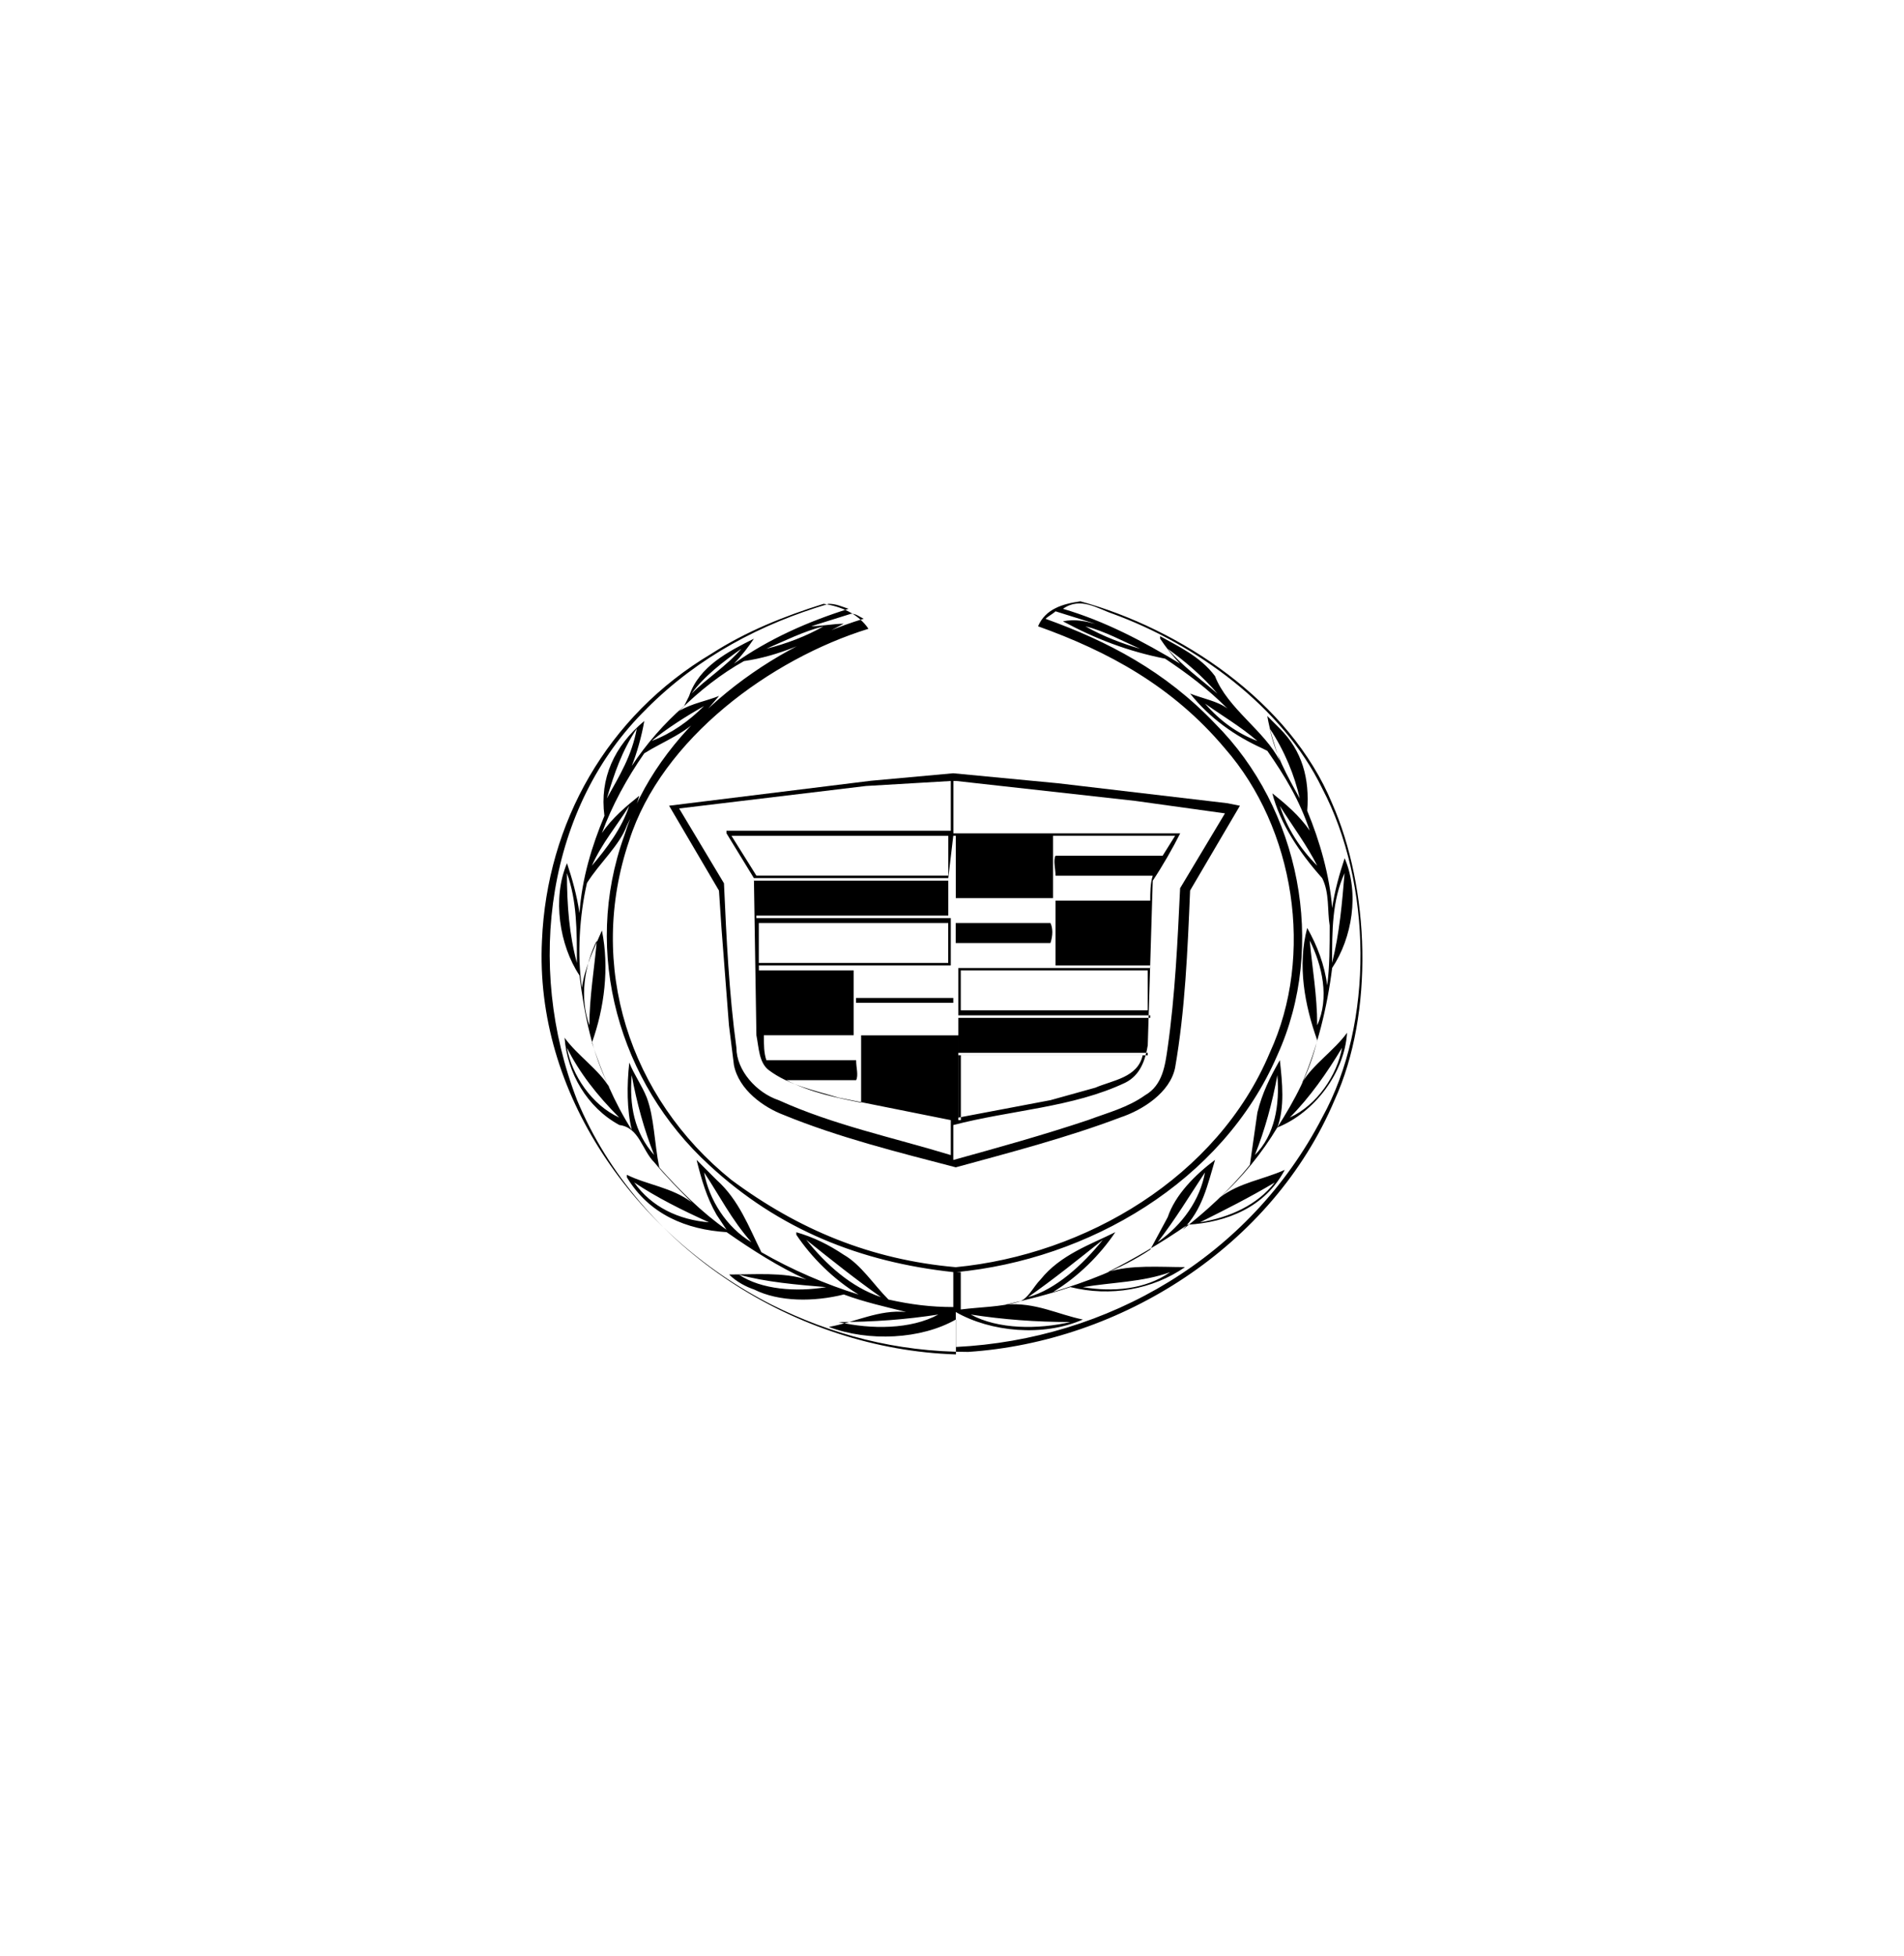 <svg xmlns="http://www.w3.org/2000/svg" id="Layer_1" data-name="Layer 1" width="86.14mm" height="88.44mm" viewBox="0 0 244.17 250.7"><defs><style>      .cls-1 {        stroke-width: 0px;      }      .cls-2 {        fill: none;        stroke: #010101;        stroke-miterlimit: 10;        stroke-width: .62px;      }    </style></defs><path class="cls-1" d="M98.91,167.22c7.67,3.84,15.98,6.07,25.25,6.07,19.5-1.28,39-13.43,46.99-32.28,5.11-11.19,4.48-27.17-.32-38.04-5.43-13.11-19.5-22.38-32.28-25.89-2.24.32-4.48.96-5.43,3.2,8.95,3.2,17.26,7.67,23.97,15.66,8.95,10.23,11.51,26.53,5.75,39-6.71,15.98-23.65,25.89-40.28,27.49-10.87-.96-20.14-4.79-28.77-11.19-13.11-10.55-18.54-27.49-13.11-43.47,4.16-13.11,18.22-23.33,30.69-27.17-1.28-1.92-3.52-2.88-5.75-3.2-5.11,1.6-9.91,3.52-14.38,6.39-13.43,7.99-21.1,21.74-21.74,36.76-.96,19.5,11.83,37.72,29.41,46.67M122.57,163.07c16.94-1.6,34.2-11.51,41.24-27.81,6.39-14.06,2.88-31.65-7.99-42.51-6.39-6.71-13.74-10.55-21.74-13.43.32-.32.96-.64,1.28-.96l5.11,1.6c-1.28-.32-2.56-.64-4.16-.32,4.16,2.24,8.31,3.84,13.11,4.79,2.88,1.92,5.43,3.84,7.99,6.39-1.28-.96-3.2-1.28-4.79-1.92,2.56,3.2,5.75,5.43,9.27,7.03l.64.32c2.24,3.2,4.16,6.39,5.43,10.23-1.28-1.92-3.2-3.52-4.79-4.79.96,3.84,3.52,7.67,6.39,10.87.96,1.92.64,4.16.96,6.07,0,2.56,0,5.43-.32,7.67-.32-2.56-1.28-5.11-2.56-7.35-1.28,4.79-.32,9.91,1.28,14.38-.96,4.16-2.88,7.67-5.11,11.19.96-2.56.64-5.75.32-8.63-1.28,2.24-2.24,4.16-2.88,6.71l-.96,6.71c-2.56,3.2-5.75,6.07-8.63,8.31,2.56-2.56,3.2-5.75,4.16-8.95-2.56,1.92-5.11,4.48-6.07,7.35l-2.24,4.16c-3.84,2.56-8.31,4.16-12.47,5.43,3.2-1.92,6.07-4.79,7.99-7.67-3.2,1.6-7.03,2.88-9.59,6.07-.96.96-1.6,2.56-2.88,2.88-2.24.64-4.79.64-7.35.96v-4.79h-.64ZM146.22,83.16c-2.24-.64-4.79-1.6-7.03-2.88,2.56.64,4.79,1.92,7.03,2.88M149.74,83.16c2.24,1.6,4.48,3.52,6.39,5.75-2.24-1.92-4.48-3.52-6.39-5.75M161.25,94.98c-2.56-.96-4.79-2.56-6.71-4.79,2.24,1.6,4.48,2.88,6.71,4.79M168.92,110.97c-2.24-2.24-3.84-4.79-4.79-7.67,1.6,2.56,3.52,5.11,4.79,7.67M168.92,131.42c0-3.84-.64-7.35-.96-10.87,1.6,3.2,2.56,7.35.96,10.87M160.93,148.05c1.28-3.2,2.24-6.71,2.88-10.23.32,3.84-.32,7.67-2.88,10.23M148.46,159.23c2.24-2.88,4.16-6.07,6.07-8.95-.64,3.52-2.88,6.71-6.07,8.95M131.84,166.27c3.2-2.24,6.39-4.79,9.59-7.35-2.56,3.2-6.07,6.39-9.59,7.35M122.57,168.18c4.48,2.56,11.19,3.2,16.3.96-3.2-.64-6.07-2.24-9.91-1.92,2.88-.64,5.43-1.28,8.31-2.24,5.11,1.28,10.55.32,14.7-2.56-3.2,0-7.03-.32-9.91.64,3.2-1.6,7.03-3.84,10.23-6.07,5.11-.32,9.91-2.24,12.47-7.03-2.88,1.28-5.75,1.6-8.31,3.52,2.88-2.56,5.43-5.75,7.35-8.95,4.79-1.92,8.63-7.03,8.95-12.15-1.6,2.24-4.48,4.16-5.75,6.39,1.92-4.48,3.2-9.59,3.84-14.7,2.56-3.84,3.52-9.59,1.6-14.06-.64,1.92-1.28,4.16-1.6,6.39-.32-4.16-1.6-8.63-3.2-12.47.32-4.16-.64-7.67-3.52-10.55-.64-.64-.96-.96-1.6-1.6.32,1.92.96,3.84,1.6,5.75-1.92-3.84-6.71-6.71-8.31-10.87-1.92-2.56-4.79-3.84-7.03-5.11v.32c.64.96,1.6,2.24,2.56,3.2-4.79-2.88-9.59-5.43-15.02-7.03,2.24-1.6,4.48,0,6.39.64,10.55,3.84,21.74,11.83,26.85,22.38,6.39,12.15,6.71,30.05,0,42.19-9.27,17.9-27.49,28.45-46.99,29.41,0,0,0-4.48,0-4.48ZM124.49,168.5c4.16.64,8.31.96,12.79.96-4.16.96-9.27.96-12.79-.96M138.87,164.99c3.84-.64,7.67-.64,11.19-1.92-3.2,2.24-7.35,2.56-11.19,1.92M153.89,156.68c3.2-1.6,6.39-3.2,9.59-5.11-2.24,2.88-5.75,4.48-9.59,5.11M165.4,143.25c2.56-2.56,4.79-5.75,6.71-8.95-.64,3.52-3.2,7.35-6.71,8.95M170.83,123.43c0-4.16,0-7.99,1.6-11.51-.32,3.84-.64,7.67-1.6,11.51M166.68,102.34c-1.6-2.88-3.2-5.75-3.84-8.95,1.92,2.88,3.2,6.07,3.84,8.95M110.74,79.32c-12.79,3.84-26.53,14.38-30.69,27.81-5.43,15.02-.64,31.65,10.87,42.19,8.95,8.31,19.5,12.47,31.33,13.74v4.48c-2.88,0-5.43-.32-8.31-.96-1.92-1.92-3.52-4.48-5.75-5.75-1.92-1.28-3.84-2.24-6.07-2.88v.32c1.92,2.88,4.79,5.75,7.99,7.67-4.16-1.28-8.63-3.2-12.47-5.43-1.6-3.2-2.88-6.71-5.75-9.27l-2.56-2.56c.64,2.56,1.28,4.79,2.56,7.03l1.28,1.92c-3.2-2.24-6.07-5.11-8.63-7.99-.64-3.2-.64-6.39-1.6-8.95-.64-1.6-1.6-2.88-2.24-4.48-.32,2.88-.32,6.07.32,8.63-2.24-3.52-3.84-7.35-5.11-11.19,1.6-4.48,2.24-9.59,1.28-14.38-.96,2.24-2.24,4.79-2.56,7.35-.64-4.16-.32-9.27.64-13.43,1.6-2.56,4.16-4.79,5.11-7.35.64-1.28,1.28-2.56,1.6-3.84-1.6,1.28-3.52,2.88-4.79,4.79,1.28-3.52,3.2-7.03,5.43-10.23,2.56-1.6,5.43-2.56,7.67-5.11l1.92-2.24c-1.6.64-3.52.96-5.11,1.92,2.56-2.56,5.43-4.79,8.31-6.39,4.48-.64,8.63-2.56,12.79-4.79-1.28,0-2.88.32-4.16.32l5.11-1.6c.64,0,.96.32,1.6.64M112.98,166.27c-3.84-1.28-7.03-4.16-9.59-7.35,3.2,2.56,6.39,5.11,9.59,7.35M96.36,159.23c-3.2-1.92-5.43-5.43-6.07-8.95,1.92,2.88,3.52,6.07,6.07,8.95M83.89,148.05c-2.56-2.88-3.2-6.39-2.88-10.23.64,3.52,1.6,7.03,2.88,10.23M75.58,131.42c-1.28-3.52-.64-7.67.96-10.87-.32,3.52-.96,7.35-.96,10.87M75.9,110.97c1.28-2.88,3.2-5.11,4.79-7.67-.96,2.88-2.88,5.43-4.79,7.67M83.57,94.98c1.92-1.6,4.48-3.2,6.71-4.48-1.92,1.92-4.16,3.52-6.71,4.48M88.68,88.91c1.6-2.24,4.16-4.16,6.39-5.75-1.92,2.24-4.48,3.84-6.39,5.75M98.27,83.16c2.24-.96,4.79-2.24,7.35-2.88-2.24,1.28-4.79,2.24-7.35,2.88M82.93,90.83c6.71-6.71,14.7-10.87,23.33-13.43.96,0,1.6.32,2.56.64-5.11,1.6-10.23,3.84-14.7,7.03.96-.96,1.92-2.24,2.56-3.2-3.2,1.6-7.03,3.52-8.31,7.35l-.64,1.28c-2.56,2.24-4.79,4.79-6.71,7.67.64-1.6,1.28-3.84,1.6-5.75-3.84,3.2-5.75,7.35-5.11,12.15-1.6,3.84-2.88,7.99-3.2,12.47-.32-2.24-.96-4.48-1.6-6.39-1.92,4.48-.96,10.55,1.6,14.38.64,5.11,1.6,9.91,3.84,14.38-1.28-2.24-4.16-4.16-5.75-6.39.32,4.48,2.88,8.95,7.03,11.19,2.56.32,2.88,3.2,4.48,4.79,1.6,1.92,3.2,3.52,4.79,5.11-2.56-1.92-5.75-2.24-8.31-3.52v.32c2.88,4.79,7.67,6.71,12.79,7.03,3.2,2.24,6.71,4.48,10.23,6.07-2.88-.96-6.71-.64-9.91-.64.96.96,2.24,1.6,3.2,1.92,3.2,1.6,7.67,1.6,11.51.64,2.56.96,5.43,1.6,7.99,2.24-3.52-.32-6.39,1.28-9.91,1.92,5.11,1.92,11.83,1.6,16.3-.96v4.48c-20.46-.64-40.6-13.43-48.59-32.6-6.71-17.26-3.84-37.72,8.95-50.19M77.82,102.34c.96-3.2,1.92-6.07,3.84-8.95-.64,3.52-2.24,6.07-3.84,8.95M73.98,123.43c-.96-3.52-1.28-7.35-1.28-11.51,1.28,3.52,1.28,7.35,1.28,11.51M79.41,143.25c-3.52-1.6-6.07-5.43-6.71-8.95,1.6,3.2,3.84,6.07,6.71,8.95M90.92,156.68c-3.84-.32-7.35-1.92-9.59-5.11,2.88,1.92,6.07,3.52,9.59,5.11M105.95,164.99c-3.84.64-8.31.32-11.19-1.6,3.52.96,7.35,1.28,11.19,1.6M120.33,168.5c-3.52,1.92-8.63,1.92-12.79.96,4.48,0,8.63-.32,12.79-.96"></path><path class="cls-1" d="M85.81,103.29l6.39,10.87.32,4.79.96,12.47.64,5.11c.64,3.2,3.84,5.43,6.39,6.39,7.03,2.88,14.7,4.79,22.06,6.71,7.03-1.92,14.38-3.84,21.1-6.39,2.88-.96,6.39-3.2,7.03-6.39,1.28-7.35,1.6-15.02,1.92-22.7l6.39-10.87-1.6-.32-21.74-2.56-13.43-1.28-10.55.96-25.89,3.2ZM122.57,100.1l23.01,2.56,11.51,1.6-5.75,9.59c-.32,6.71-.64,13.74-1.6,20.46-.32,2.24-.64,4.79-2.88,6.07-2.24,1.6-4.79,2.24-7.35,3.2-5.75,1.92-11.51,3.52-17.26,5.11v-4.48c7.35-1.92,15.34-2.24,22.06-5.43,1.92-.96,2.56-2.88,2.88-4.79l.64-21.1c1.28-1.92,2.56-4.16,3.52-6.07h-29.09v-6.71h.32ZM122.89,135.26h23.65c-.64,2.88-3.84,3.2-6.07,4.16l-5.75,1.6-11.83,2.24v-7.99ZM122.25,107.13h.32v7.99h12.47v-7.99h15.66l-1.6,2.56h-13.74c-.32.64,0,1.6,0,2.56h12.47c-.32.96-.32,2.24-.32,3.2h-12.15v8.31h12.15v.32h-24.61v6.07h24.61v.32h-24.61v4.48h24.29v.32h-23.97v8.31h-.32v-10.87h-12.47v8.63c-3.2-.64-6.39-1.28-9.59-2.88h8.95c.32-.64,0-1.6,0-2.56h-11.51c-.32-.96-.32-1.92-.32-3.2h11.51v-8.31h-12.15v-.64h24.61v-6.07h-24.93v-.32h24.61v-4.48h-24.93v-.32h24.93l.64-5.43ZM147.18,124.39v5.11h-23.97v-5.11h23.97ZM97.31,118.32h24.29v5.11h-24.29v-5.11ZM97,112.24l-3.2-5.11h27.81v5.11h-24.61ZM121.93,100.1v6.39h-28.77v.32l3.52,5.75.32,20.14c.32,1.6.32,3.52,1.6,4.48,2.56,1.92,5.75,2.56,8.95,3.52l14.38,2.88h0v4.48c-7.35-2.24-15.02-3.84-22.06-7.03-2.88-.96-5.43-3.84-5.43-6.71-.96-7.03-1.28-14.06-1.6-21.1-1.92-3.2-3.84-6.39-5.75-9.59l23.97-2.88,10.87-.64Z"></path><path class="cls-1" d="M134.71,118.32h-12.15v2.56h12.15c.32-.96.32-1.92,0-2.56"></path><line class="cls-2" x1="109.78" y1="128.23" x2="122.25" y2="128.23"></line></svg>